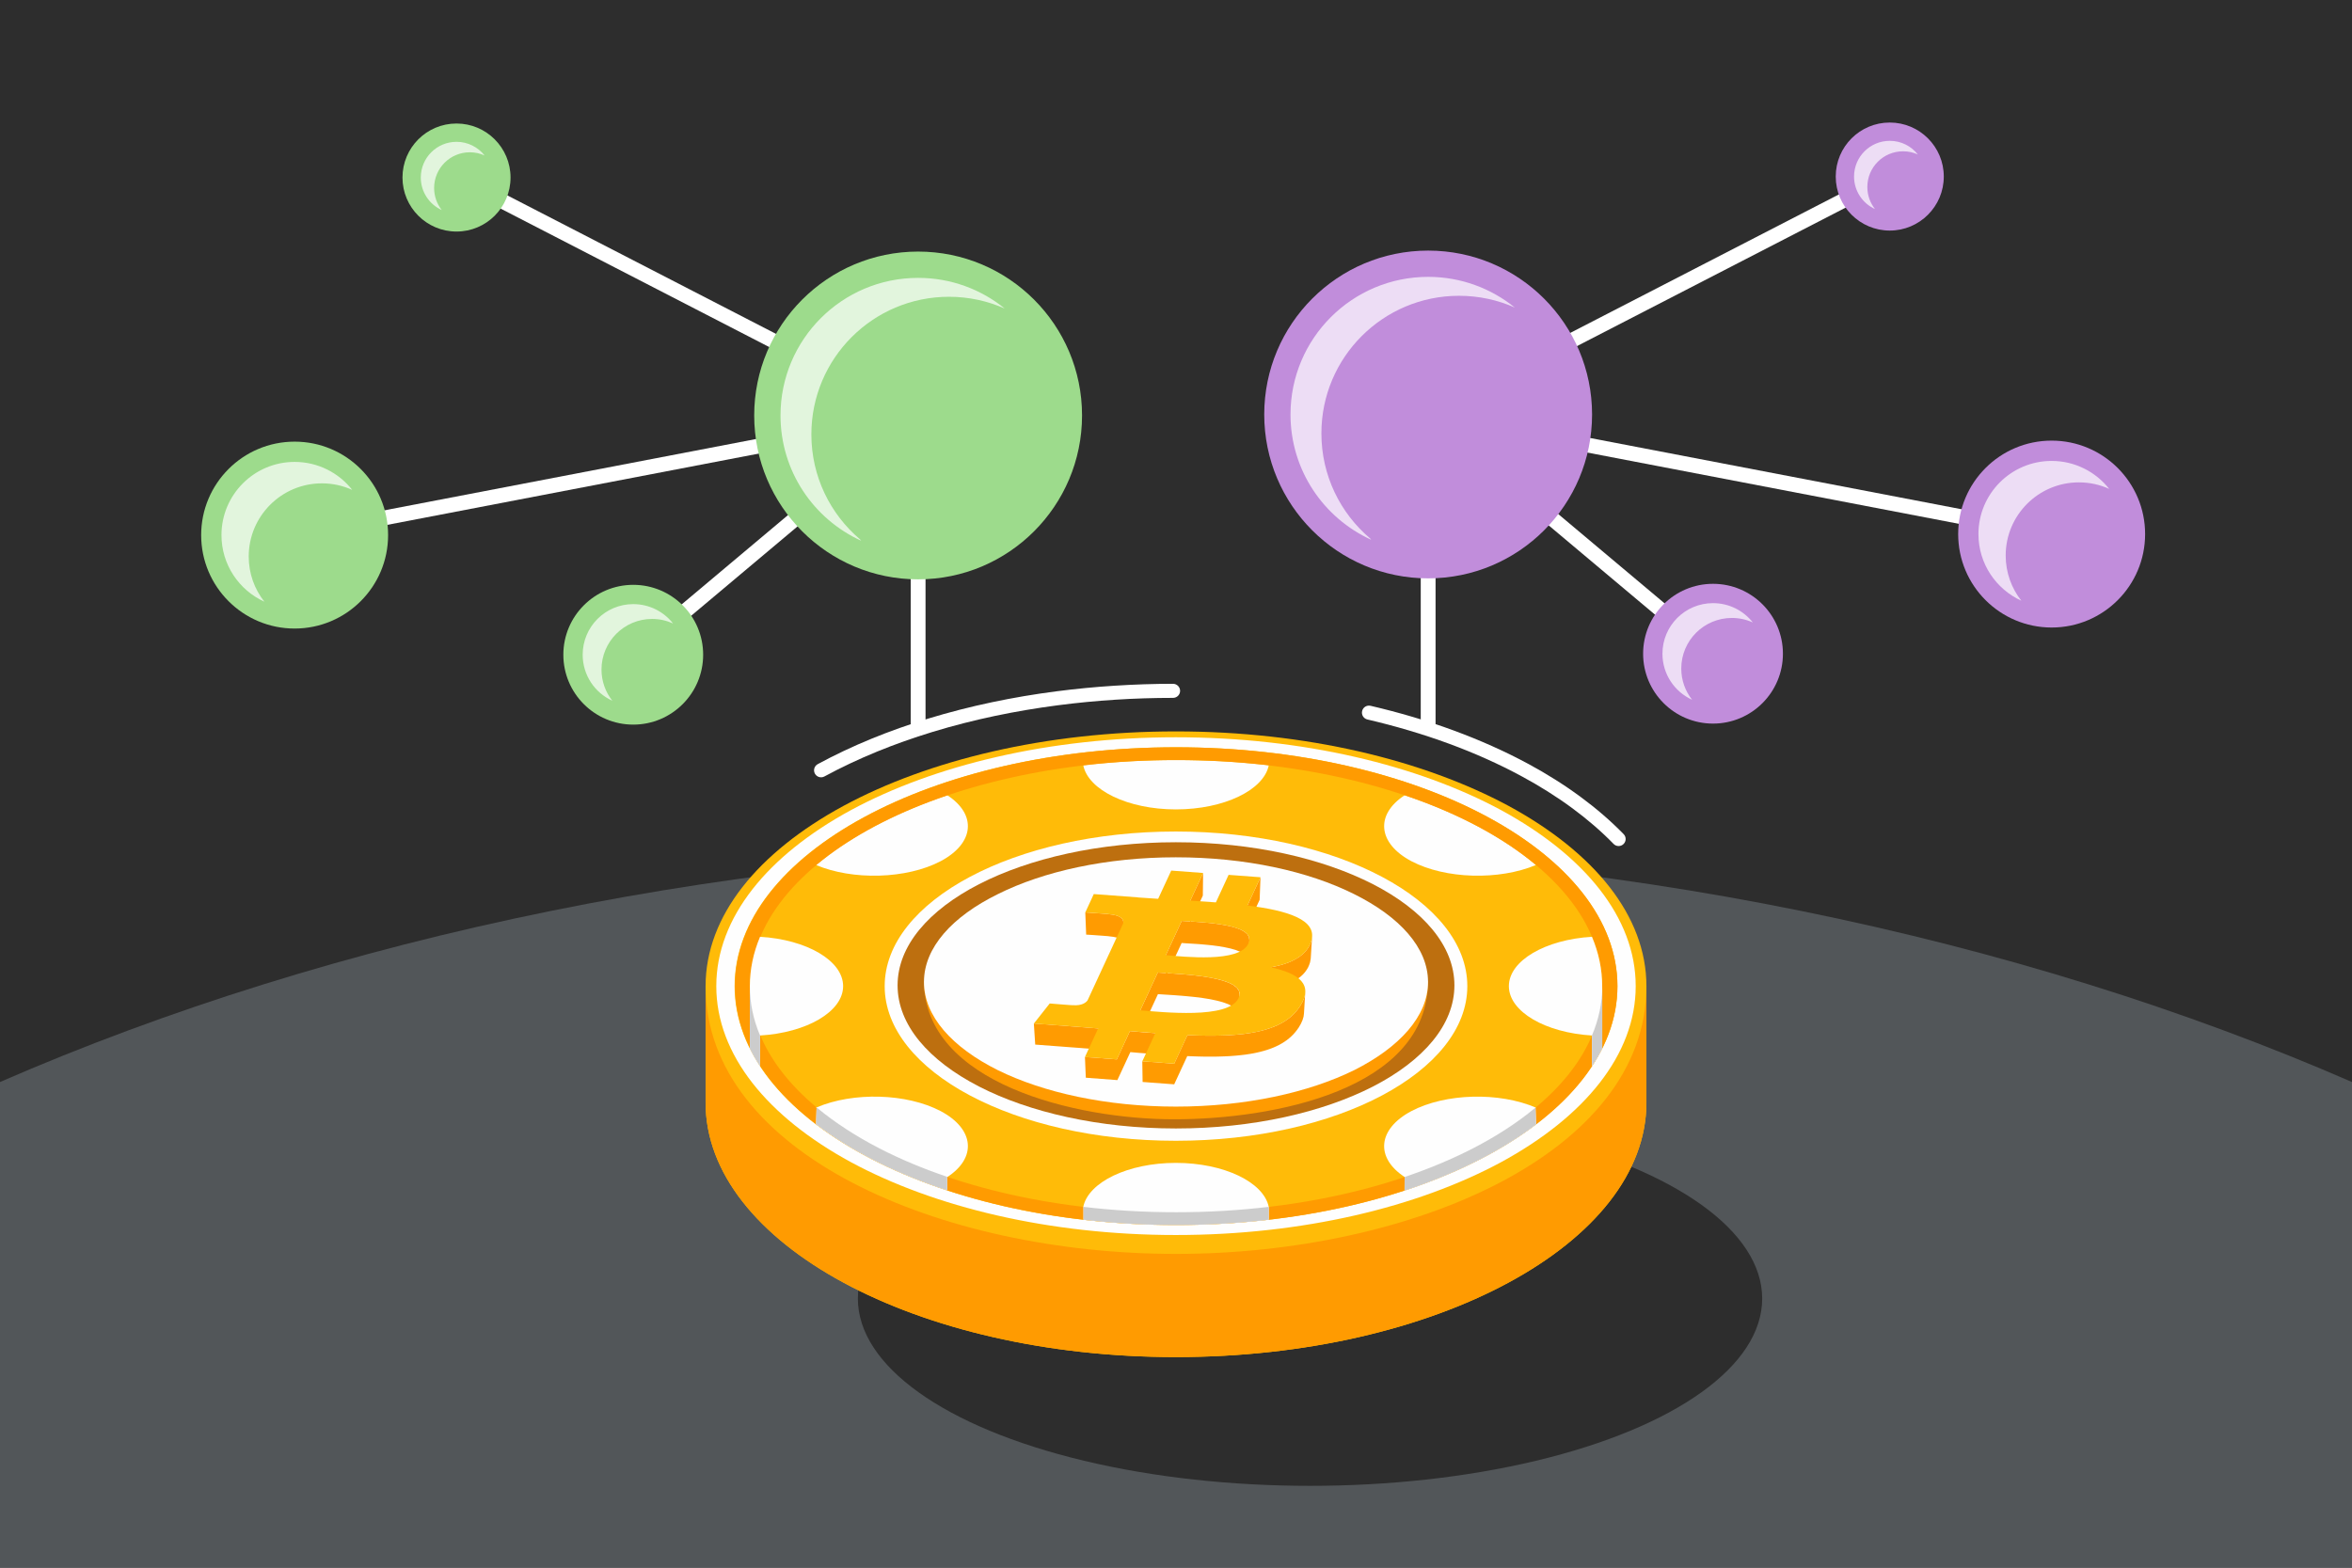 <?xml version="1.0" encoding="UTF-8"?>
<!DOCTYPE svg PUBLIC "-//W3C//DTD SVG 1.1//EN" "http://www.w3.org/Graphics/SVG/1.1/DTD/svg11.dtd">
<!-- Creator: CorelDRAW 2020 (64-Bit) -->
<svg xmlns="http://www.w3.org/2000/svg" xml:space="preserve" width="300px" height="200px" version="1.1" style="shape-rendering:geometricPrecision; text-rendering:geometricPrecision; image-rendering:optimizeQuality; fill-rule:evenodd; clip-rule:evenodd"
viewBox="0 0 5999.1 3999.4"
 xmlns:xlink="http://www.w3.org/1999/xlink"
 xmlns:xodm="http://www.corel.com/coreldraw/odm/2003">
 <defs>
  <style type="text/css">
   <![CDATA[
    .str0 {stroke:white;stroke-width:37.8;stroke-linecap:round;stroke-linejoin:round;stroke-miterlimit:2.613}
    .fil9 {fill:none}
    .fil0 {fill:#2D2D2D}
    .fil1 {fill:#525659}
    .fil12 {fill:#9DDB8C}
    .fil5 {fill:#BD6F0F}
    .fil10 {fill:#C18DDB}
    .fil6 {fill:#CCCCCC}
    .fil13 {fill:#E2F5DD}
    .fil11 {fill:#EDDDF5}
    .fil4 {fill:#FEFEFE}
    .fil3 {fill:#FF9B01}
    .fil2 {fill:#FFBB08}
    .fil7 {fill:#FFBB08;fill-rule:nonzero}
    .fil8 {fill:white;fill-rule:nonzero}
   ]]>
  </style>
 </defs>
 <g id="Layer_x0020_1">
  <g id="_2381848673136">
   <polygon class="fil0" points="0,0 5999.1,0 5999.1,3999.4 0,3999.4 "/>
   <path class="fil1" d="M5999.1 3999.4l-5999.1 0 0 -1239c848.3,-369.6 1897,-595.5 2999.6,-595.5 1102.5,0 2151.2,225.9 2999.5,595.5l0 1239z"/>
   <g>
    <ellipse class="fil0" cx="3341.4" cy="3312.8" rx="1153.3" ry="477.8"/>
    <g>
     <path class="fil2" d="M4199.4 2515.8l0 297.3c0,358.4 -537.2,649 -1200.3,649 -662.2,0 -1199.4,-290.6 -1199.4,-649l0 -297.3c0,-179.7 133.9,-341.7 351.4,-459.7 216.6,-117.1 516.9,-190.2 848,-190.2 332,0 631.4,73.1 849,190.2 217.5,118 351.3,280 351.3,459.7z"/>
     <path class="fil3" d="M4199.4 2515.8l0 297.3c0,358.4 -537.2,649 -1200.3,649 -662.2,0 -1199.4,-290.6 -1199.4,-649l0 -297.3c0,427.2 600,683.2 1199.9,683.1 599.9,0 1199.8,-256 1199.8,-683.1z"/>
     <path class="fil4" d="M1873.7 2515.8c0,-336.4 503.7,-609.4 1125.4,-609.4 621.8,0 1126.4,273 1126.4,609.4 0,336.4 -504.6,609.4 -1126.4,609.4 -621.7,0 -1125.4,-273 -1125.4,-609.4zm1955 449.1c212.2,-115.3 343.4,-273.9 343.4,-449.1 0,-175.2 -131.2,-333.8 -343.4,-449.1 -212.3,-114.5 -505.5,-185.8 -829.6,-185.8 -323.2,0 -616.4,71.3 -828.6,185.8 -212.3,115.3 -343.5,273.9 -343.5,449.1 0,175.2 131.2,333.8 343.5,449.1 212.2,114.5 505.4,185.8 828.6,185.8 324.1,0 617.3,-71.3 829.6,-185.8z"/>
     <path class="fil4" d="M2416.3 2028.8c-134.7,44.9 -248.7,105.7 -334.9,177.9 93.4,39.6 230.8,36.1 317.9,-9.7 86.2,-45.8 92.5,-118.9 17,-168.2z"/>
     <path class="fil4" d="M2763 1952.2c12.5,63.4 114,112.7 236.1,112.7 123,0 224.5,-49.3 237.1,-112.7 -76.3,-8.8 -155.4,-13.2 -237.1,-13.2 -80.8,0 -159.8,4.4 -236.1,13.2z"/>
     <path class="fil4" d="M3582.8 2028.8c-75.4,49.3 -69.1,122.4 17.1,168.2 87.1,45.8 223.6,49.3 317.8,9.7 -86.2,-72.2 -200.2,-133 -334.9,-177.9z"/>
     <path class="fil4" d="M2256.5 2515.8c0,217.5 332.2,394.5 742.6,394.5 411.3,0 743.5,-177 743.5,-394.5 0,-217.5 -332.2,-394.5 -743.5,-394.5 -410.4,0 -742.6,177 -742.6,394.5zm280.2 245.7c-118.6,-62.5 -192.2,-149.7 -192.2,-245.7 0,-96 73.6,-183.2 192.2,-245.7 118.5,-63.4 281.9,-102.1 462.4,-102.1 181.4,0 344.8,38.7 463.4,102.1 118.5,62.5 192.1,149.7 192.1,245.7 0,96 -73.6,183.2 -192.1,245.7 -118.6,63.4 -282,102.2 -463.4,102.2 -180.5,0 -343.9,-38.8 -462.4,-102.2z"/>
     <path class="fil3" d="M3000 3125.2c621.6,0 1125.5,-272.8 1125.5,-609.4 0,-336.6 -503.9,-609.4 -1125.5,-609.4 -621.5,0 -1125.4,272.8 -1125.4,609.4 0,336.6 503.9,609.4 1125.4,609.4zm0 -32.6c600.1,0 1086.6,-258.2 1086.6,-576.8 0,-318.6 -486.5,-576.8 -1086.6,-576.8 -600.1,0 -1086.5,258.2 -1086.5,576.8 0,318.6 486.4,576.8 1086.5,576.8z"/>
     <path class="fil5" d="M2999.3 2148.7c196.5,0 373.7,41.1 502.5,106.9 128.7,66.2 207.9,157.3 207.9,258.2 0,100.9 -79.2,191.9 -207.9,258.2 -128.8,65.8 -306,106.9 -502.5,106.9 -196,0 -373.7,-41.1 -501.9,-106.9 -128.8,-66.3 -208,-157.3 -208,-258.2 0,-100.9 79.2,-192 208,-258.2 128.2,-65.8 305.9,-106.9 501.9,-106.9z"/>
     <path class="fil4" d="M3236.1 3078.9c-13,-63.1 -114.3,-112.2 -237,-112.2 -122.1,0 -223.6,49.3 -236.2,112.7l0.6 0.1 0 32.2c76.2,8.8 155.4,13.5 236.5,13.5 81,0 160,-4.7 236.2,-13.5l0 -32.3 0 -0.5 -0.1 0z"/>
     <path class="fil6" d="M3000 3125.2c81,0 160,-4.7 236.2,-13.5l0 -32.8c-76,9 -155.1,13.7 -236.2,13.7 -81.2,0 -160.4,-4.7 -236.5,-13.7l0 32.8c76.2,8.8 155.4,13.5 236.5,13.5z"/>
     <path class="fil4" d="M4060.5 2389.9c-118.5,7 -211.9,60.7 -211.9,125.9 0,65.2 93.4,118.9 211.9,125.9l0 78.3c9.7,-14.8 18.4,-29.9 26.1,-45.1l0 -159.1c0,-43.1 -9,-85.4 -26.1,-125.9z"/>
     <path class="fil4" d="M3917.7 2825.8c-94.2,-40.5 -230.7,-37 -317.8,8.8 -86.2,45.8 -92.5,118.8 -17.2,168.1l-0.2 34.7c131.7,-43.4 246.5,-101 335.5,-168.9l-1.4 -41.7 1.1 -1z"/>
     <path class="fil6" d="M3918 2868.5c-89,67.9 -203.8,125.5 -335.5,168.9l0.2 -34.7c118.1,-40 237.4,-96.9 333.8,-177l1.5 42.8z"/>
     <path class="fil4" d="M2416.3 3002.8c75.5,-49.3 69.2,-122.4 -17,-168.2 -86.7,-45.6 -223.1,-49.3 -316.5,-9.4l-1.4 0.6 1.4 1.1 -1.4 41c88.9,68 202.9,125.6 334.7,169l-0.3 -34.3 0.5 0.2z"/>
     <path class="fil6" d="M2081.4 2867.9c88.9,68 202.9,125.6 334.7,169l-0.3 -34.7 -0.1 0c-118.1,-40.1 -236.5,-97 -332.9,-177l-1.4 42.7z"/>
     <path class="fil4" d="M1938.6 2389.9c118.5,7 211.9,60.7 211.9,125.9 0,65.2 -93.4,118.9 -211.9,125.9l0 78.3c-9.7,-14.8 -18.4,-29.9 -26,-45.1l0 -159.1c0,-43.1 9,-85.4 26,-125.9z"/>
     <path class="fil6" d="M1938.6 2641.7l0 78.3c-9.7,-14.8 -18.4,-29.9 -26,-45.1l0 -159.1c0,43.2 8.9,85.4 26,125.9z"/>
     <path class="fil3" d="M2356.7 2502.5l1285.7 0c0,279.1 -397.7,353 -647.7,353 -249.9,0 -638,-91.6 -638,-353z"/>
     <path class="fil4" d="M2356.7 2505.1c0,87.5 71.8,166.8 188.5,225.1 116.7,57.4 277.3,92.9 453.9,92.9 177.5,0 338.1,-35.5 454.8,-92.9 115.7,-58.3 188.5,-137.6 188.5,-225.1 0,-87.5 -72.8,-166.7 -188.5,-224.1 -116.7,-58.4 -277.3,-93.9 -454.8,-93.9 -176.6,0 -337.2,35.6 -453.9,93.9 -116.7,57.4 -188.5,136.6 -188.5,224.1z"/>
     <path class="fil3" d="M3341.5 2455l1.7 -9.4 3.5 -56 -1.7 9.5 -2.4 7 -3 6.6 -3.6 6.3 -4.3 5.8 -4.9 5.4 -5.4 5.1 -6 4.7 -6.5 4.3 -7 4 -7.4 3.7 -7.9 3.4 -8.4 3 -8.7 2.8 -9.2 2.4 -9.5 2.2 -9.8 1.9 -2.5 55.2 9.8 -1.9 9.3 -2.2 9.1 -2.4 8.6 -2.7 8.3 -3 7.9 -3.3 7.3 -3.7 7 -4 6.4 -4.3 5.9 -4.6 5.4 -5 4.8 -5.4 4.2 -5.8 3.7 -6.1 2.9 -6.5 2.4 -7zm-159.3 8.2l0 0zm-168.3 -57.5l9.6 0.7 11.6 0.7 13.2 0.8 14.4 1 15.2 1.4 15.5 1.6 15.5 2.1 15.1 2.6 14.3 3.1 13.1 3.7 11.4 4.5 9.5 5.2 7.1 6.1 4.3 7 1 7.9 2 -55.8 -1.1 -8.1 -4.3 -7.1 -7.2 -6.1 -9.5 -5.3 -11.6 -4.5 -13.2 -3.8 -14.5 -3.1 -15.2 -2.6 -15.7 -2.1 -15.7 -1.7 -15.3 -1.3 -14.5 -1 -11.6 -0.8 30.7 -66.1 0.7 -57.6 -32.7 70.6 -0.4 53 0 0 -11.8 -0.7 -9.7 -0.6 -40.5 87.5 0.1 45.5 -8.9 -0.5 -11.7 -0.8 -44.7 96.5 0.9 54.1 44.2 -95.5 11.6 0.7 13.9 0.9 15.8 1 17.3 1.3 18.1 1.6 18.7 1.9 18.6 2.4 18.2 2.9 17.2 3.6 15.8 4.2 13.9 5 11.5 5.9 8.7 6.7 5.5 7.8 1.6 8.8 1.7 -54.5 -1.7 -8.9 -5.4 -7.8 -8.8 -6.9 -11.7 -5.9 -14.1 -5 -15.9 -4.3 -17.4 -3.6 -18.3 -3 -18.9 -2.4 -18.8 -2 -18.3 -1.5 -17.4 -1.3 -16 -1 -0.7 -0.1 35.7 -77zm298.7 215.6l5.7 -9.9 4.1 -9.3 2.6 -8.8 1 -8.2 3.3 -54.5 -1 8.2 -2.5 8.9 -4.2 9.4 -5.8 10 -4.3 6.2 -4.6 5.9 -5 5.6 -5.3 5.3 -5.7 5 -6 4.7 -6.3 4.4 -6.7 4.1 -6.9 3.8 -7.3 3.6 -7.6 3.3 -7.8 3 -8.2 2.8 -8.5 2.6 -8.7 2.3 -9.1 2.1 -9.3 1.9 -9.6 1.7 -9.8 1.5 -10.1 1.3 -10.4 1 -10.7 0.9 -10.8 0.8 -11.2 0.6 -11.3 0.4 -11.6 0.2 -11.9 0.1 -12 0 -12.3 -0.2 -12.5 -0.3 -12.7 -0.4 -12.9 -0.5 -33.7 72.8 -81.4 -6.1 0.8 52.8 80.6 6 33.3 -72 12.8 0.5 12.6 0.4 12.4 0.3 12.1 0.2 12 0 11.7 -0.1 11.4 -0.3 11.3 -0.4 11 -0.5 10.8 -0.8 10.5 -0.9 10.3 -1.1 10 -1.2 9.8 -1.5 9.5 -1.6 9.2 -1.9 8.9 -2.1 8.7 -2.3 8.4 -2.5 8.1 -2.8 7.8 -3 7.5 -3.3 7.2 -3.5 6.8 -3.8 6.6 -4.1 6.3 -4.3 5.9 -4.7 5.6 -4.9 5.3 -5.2 4.9 -5.6 4.6 -5.8 4.3 -6.2zm-429.5 62.8l8.2 0.7 8.1 0.7 8.1 0.7 8.1 0.6 8 0.6 7.9 0.7 7.9 0.6 7.9 0.5 -0.5 -53.5 -7.9 -0.6 -8 -0.6 -8 -0.6 -8.1 -0.6 -8.1 -0.7 -8.2 -0.7 -8.3 -0.7 -8.2 -0.7 -33.4 72.1 -81.3 -6.1 2.2 52.9 80.5 6.1 33.1 -71.4zm-137.7 -11.3l7.3 0.5 7.3 0.6 7.2 0.6 7.2 0.5 7.2 0.6 7.1 0.6 7.1 0.6 7.1 0.5 -1.9 -53.6 -7.2 -0.6 -7.1 -0.6 -7.3 -0.6 -7.2 -0.5 -7.3 -0.6 -7.3 -0.6 -7.3 -0.6 -7.4 -0.5 -105.9 -8 3.5 53.8 104.9 7.9zm81.9 -235.9l1.6 55.5 0.9 0.1 0.9 0.1 1 0.1 1 0.1 1.1 0.1 1.1 0.1 1.2 0.2 1.2 0.1 -1.6 -55.5 -1.2 -0.1 -1.1 -0.2 -1.2 -0.1 -1.1 -0.2 -1 -0.1 -1 -0.1 -0.9 0 -0.9 -0.1zm1.7 -48.2l11 1.3 8.7 1.9 6.8 2.6 4.8 2.9 3.4 3.3 1.9 3.5 0.9 3.5 -1.3 -56.4 -0.8 -3.5 -2 -3.5 -3.4 -3.3 -4.9 -3 -6.8 -2.6 -8.9 -2 -11.1 -1.3 -2.2 -0.3 -6.5 -0.6 -9.4 -0.7 -11 -0.8 -11 -0.7 -9.6 -0.7 -6.8 -0.4 -2.6 -0.2 2.2 56.6 2.6 0.2 6.7 0.4 9.6 0.6 10.9 0.8 10.8 0.8 9.3 0.7 6.5 0.5 2.2 0.4zm73 -99.2l0.9 57 0.1 -0.2 -0.9 -57 -0.1 0.2zm279.8 20.6l-1.9 56.7 33 -71.3 2.2 -57.5 -33.3 72.1z"/>
     <path id="symbol" class="fil7" d="M3345 2399.1c14.7,-52.6 -60.4,-76.2 -163.2,-89l33.3 -72.1 -81.4 -6.1 -32.4 70.2c-21.4,-1.6 -43.4,-3 -65.3,-4.4l32.7 -70.6 -81.3 -6.1 -33.4 72c-17.7,-1.1 -35.1,-2.2 -52,-3.5l0.1 -0.2 -112.3 -8.4 -21.6 46.8c0,0 60.4,3.9 59.1,4.4 33,2.5 38.9,13.6 37.9,22.7l-37.9 82.1c2.2,0.2 5.2,0.4 8.4,0.9 -2.7,-0.2 -5.6,-0.4 -8.6,-0.6l-53.2 115c-4.1,5.5 -14.3,13.9 -37.3,12.2 0.8,0.6 -59.2,-4.4 -59.2,-4.4l-40.4 51.2 105.9 7.9c19.7,1.5 39.1,3.1 58.1,4.6l-33.7 72.8 81.3 6.1 33.4 -72.1c22.2,2 43.7,3.7 64.8,5.2l-33.2 71.8 81.4 6.1 33.7 -72.8c138.8,6 243.2,-5.4 287.1,-73.7 35.4,-55.1 -1.7,-83.6 -74.8,-99.4 53.2,-9.4 93.3,-30 104,-68.6l0 0zm-186 147.3c-25.2,54.5 -195.4,35.3 -250.6,31.2l44.7 -96.5c55.2,4.1 232.2,8.5 205.9,65.3zm25.1 -139c-22.9,49.5 -164.6,33 -210.5,29.5l40.5 -87.5c46,3.4 194,6.3 170,58l0 0z"/>
     <path class="fil6" d="M4060.5 2641.7l0 78.3c9.7,-14.8 18.8,-30.2 26.4,-45.5l0 -159c0,43.1 -9.3,85.7 -26.4,126.2z"/>
    </g>
    <g>
     <path class="fil8" d="M3487.7 1835.5c-9.7,-2.3 -15.7,-11.9 -13.4,-21.5 2.2,-9.7 11.8,-15.6 21.5,-13.4 72.6,16.9 144.1,37.9 213.2,63.4 65.8,24.3 129.6,52.6 190.1,85.3 45.1,24.4 89.9,52.3 132.3,83.6 39.1,28.8 76.2,60.5 110,95.2 6.9,7 6.7,18.4 -0.4,25.2 -7,6.9 -18.4,6.8 -25.3,-0.3 -32.2,-33.1 -67.9,-63.5 -105.4,-91.2 -41.1,-30.3 -84.5,-57.3 -128.2,-80.9 -58.9,-31.9 -121.1,-59.6 -185.4,-83.3 -67.7,-24.9 -137.8,-45.5 -209,-62.1z"/>
     <path class="fil8" d="M2102.7 1980.9c-8.7,4.7 -19.5,1.4 -24.2,-7.3 -4.7,-8.7 -1.4,-19.5 7.3,-24.2 88,-47.7 183.1,-86.1 281.9,-116.2 106.1,-32.4 216.3,-55.2 326.4,-69.5 49.7,-6.4 99.2,-11.2 148.1,-14.3 50.9,-3.3 100.9,-4.9 149.8,-4.9 9.9,0 18,8.1 18,18 0,9.9 -8.1,17.9 -18,17.9 -48.8,0 -98.2,1.5 -147.6,4.7 -48.5,3.1 -97.2,7.8 -145.7,14.1 -108.3,14.1 -216.6,36.4 -320.6,68.2 -96.4,29.4 -189.3,66.9 -275.4,113.5z"/>
     <g>
      <line class="fil9 str0" x1="3642.7" y1="1057.4" x2="3642.7" y2= "1855.7" />
      <line class="fil9 str0" x1="3642.7" y1="1057.4" x2="4369.3" y2= "1667.7" />
      <line class="fil9 str0" x1="3642.7" y1="1057.4" x2="5233" y2= "1362.5" />
      <line class="fil9 str0" x1="3642.7" y1="1057.4" x2="4820.1" y2= "450.4" />
      <circle class="fil10" cx="5233" cy="1362.5" r="238.4"/>
      <path class="fil11" d="M5233 1175.9c-103.1,0 -186.7,83.5 -186.7,186.6 0,75.6 44.9,140.6 109.4,170 -25,-31.8 -39.9,-71.8 -39.9,-115.3 0,-103.1 83.6,-186.6 186.7,-186.6 27.6,0 53.7,5.9 77.3,16.7 -34.2,-43.5 -87.3,-71.4 -146.8,-71.4z"/>
      <circle class="fil10" cx="4369.3" cy="1667.7" r="178.3"/>
      <path class="fil11" d="M4369.3 1538.7c-71.3,0 -129,57.7 -129,129 0,52.2 31,97.2 75.6,117.5 -17.3,-21.9 -27.6,-49.6 -27.6,-79.7 0,-71.3 57.8,-129 129.1,-129 19,0 37.1,4.1 53.4,11.5 -23.6,-30 -60.3,-49.3 -101.5,-49.3z"/>
      <g>
       <circle class="fil10" cx="4820.1" cy="450.4" r="137.8"/>
       <path class="fil11" d="M4820.1 359.3c-50.3,0 -91.1,40.8 -91.1,91.1 0,36.8 21.9,68.6 53.4,82.9 -12.2,-15.5 -19.5,-35 -19.5,-56.2 0,-50.4 40.8,-91.1 91.1,-91.1 13.5,0 26.2,2.9 37.7,8.1 -16.6,-21.2 -42.5,-34.8 -71.6,-34.8z"/>
      </g>
      <circle class="fil10" cx="3642.7" cy="1057.4" r="418.1"/>
      <path class="fil11" d="M3642.7 706.3c-193.9,0 -351.1,157.2 -351.1,351.1 0,142 84.4,264.3 205.8,319.6l-2.6 -3.3c-76.1,-64.4 -124.4,-160.6 -124.4,-268.1 0,-193.9 157.1,-351 351,-351 50.6,0 98.8,10.7 142.3,30 -60.4,-48.9 -137.3,-78.3 -221,-78.3z"/>
     </g>
     <g>
      <line class="fil9 str0" x1="2341.8" y1="1059.9" x2="2341.8" y2= "1858.2" />
      <line class="fil9 str0" x1="2341.8" y1="1059.9" x2="1615.2" y2= "1670.3" />
      <line class="fil9 str0" x1="2341.8" y1="1059.9" x2="751.5" y2= "1365.1" />
      <line class="fil9 str0" x1="2341.8" y1="1059.9" x2="1164.4" y2= "452.9" />
      <circle class="fil12" cx="751.5" cy="1365.1" r="238.4"/>
      <path class="fil13" d="M751.5 1178.4c-103.1,0 -186.6,83.6 -186.6,186.7 0,75.5 44.8,140.5 109.4,169.9 -25,-31.7 -39.9,-71.7 -39.9,-115.2 0,-103.1 83.6,-186.7 186.7,-186.7 27.6,0 53.7,6 77.3,16.7 -34.2,-43.5 -87.3,-71.4 -146.9,-71.4z"/>
      <circle class="fil12" cx="1615.2" cy="1670.3" r="178.3"/>
      <path class="fil13" d="M1615.2 1541.2c-71.3,0 -129,57.8 -129,129.1 0,52.2 31,97.1 75.6,117.4 -17.3,-21.9 -27.6,-49.6 -27.6,-79.6 0,-71.3 57.8,-129.1 129.1,-129.1 19,0 37.1,4.2 53.4,11.6 -23.6,-30.1 -60.3,-49.4 -101.5,-49.4z"/>
      <g>
       <circle class="fil12" cx="1164.4" cy="452.9" r="137.8"/>
       <path class="fil13" d="M1164.4 361.8c-50.3,0 -91.1,40.8 -91.1,91.1 0,36.9 21.9,68.6 53.4,82.9 -12.2,-15.4 -19.4,-35 -19.4,-56.2 0,-50.3 40.7,-91.1 91,-91.1 13.5,0 26.3,2.9 37.8,8.2 -16.7,-21.2 -42.6,-34.9 -71.7,-34.9z"/>
      </g>
      <circle class="fil12" cx="2341.8" cy="1059.9" r="418.1"/>
      <path class="fil13" d="M2341.8 708.9c-193.9,0 -351,157.1 -351,351 0,142.1 84.4,264.4 205.7,319.6l-2.6 -3.3c-76.1,-64.4 -124.4,-160.6 -124.4,-268 0,-193.9 157.2,-351.1 351,-351.1 50.7,0 98.8,10.8 142.3,30.1 -60.3,-49 -137.2,-78.3 -221,-78.3z"/>
     </g>
    </g>
   </g>
  </g>
 </g>
</svg>
